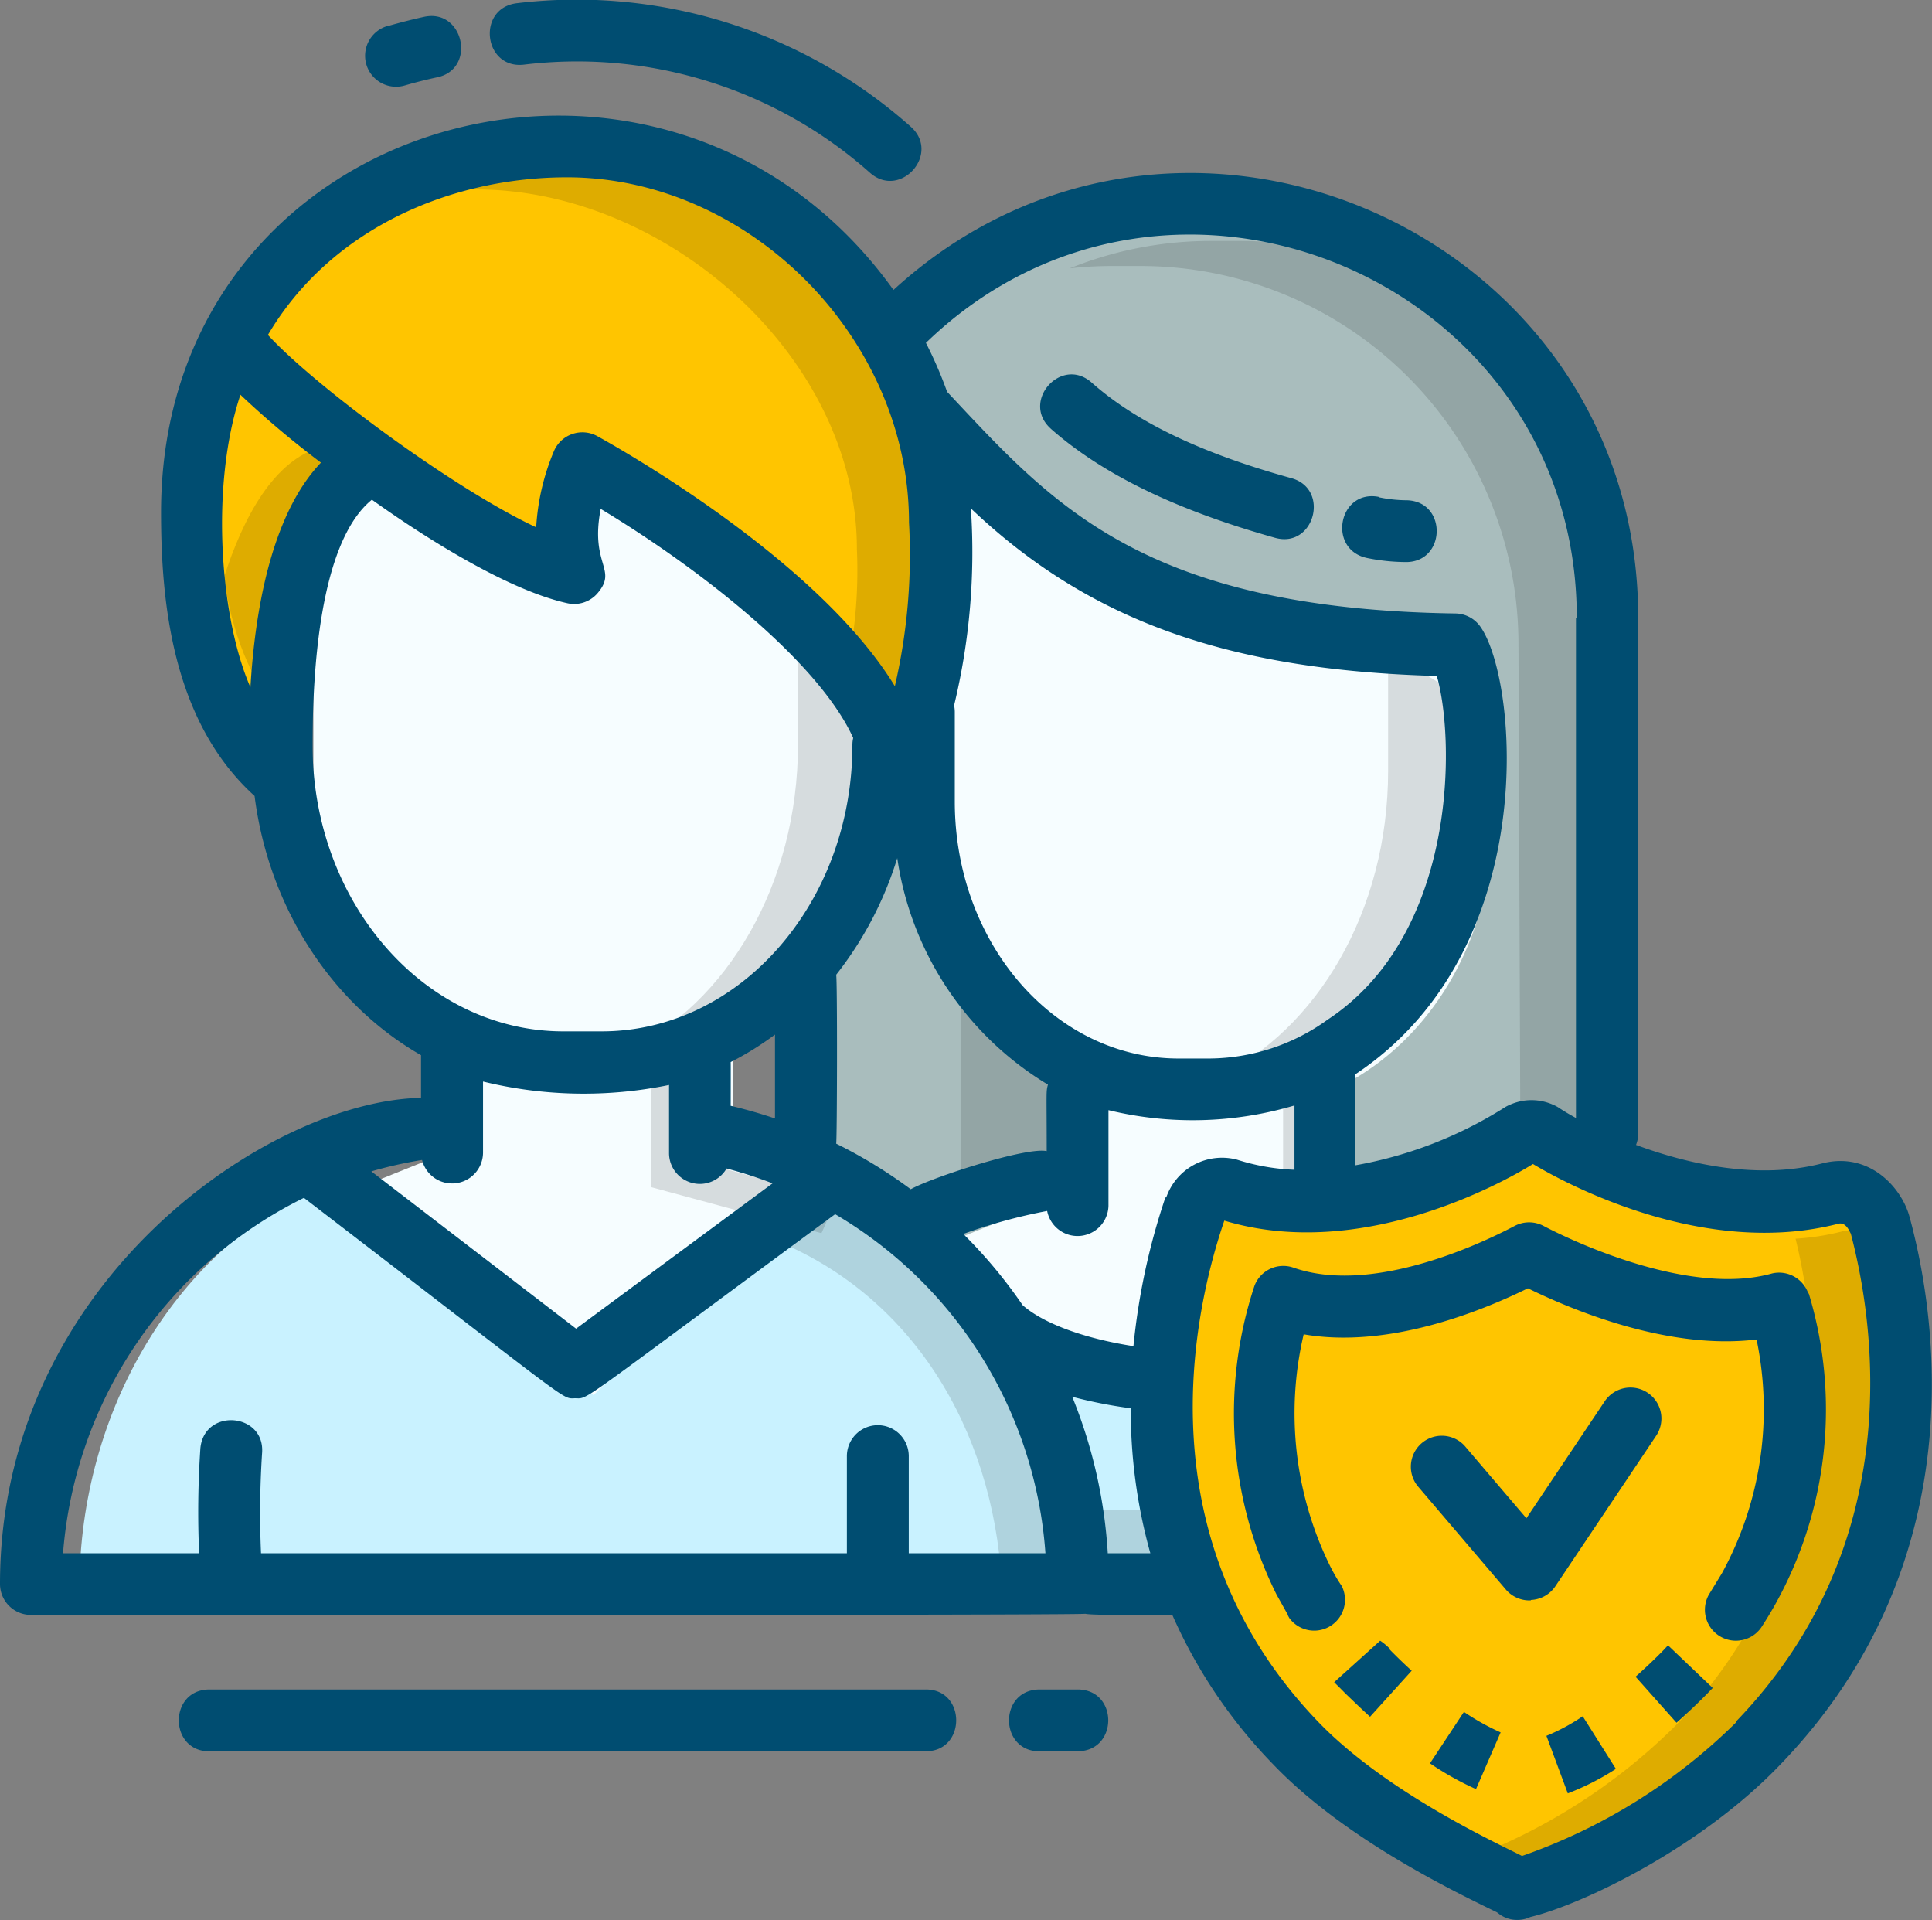 <svg xmlns="http://www.w3.org/2000/svg" viewBox="0 0 167.95 166.89"><rect x="0" y="0" width="167.95" height="166.89" fill="#808080" stroke="none"/><title>quoteBoth</title><g id="Layer_2" data-name="Layer 2"><g id="Layer_1-2" data-name="Layer 1"><path d="M102.32,18.58h7.07a30.54,30.54,0,0,1,30.54,30.54v71.53a0,0,0,0,1,0,0H71.78a0,0,0,0,1,0,0V49.12a30.54,30.54,0,0,1,30.54-30.54Z" style="fill:#a9bdbd"/><path d="M83.63,40.56a27.9,27.9,0,0,0-1.08,7.72v23.3c0,13.82,9.95,25,22.21,25h2.73c12.26,0,22.21-11.2,22.21-25V56.86S98.87,59.34,83.63,40.56Z" style="fill:#f6fdff"/><path d="M120.67,56.64V67c0,12.16-6.19,22.54-14.91,26.66,12-1,21.38-11.47,21.38-24.25V60.59Z" style="opacity:0.13"/><path d="M96.74,138h49.82v-1.79c0-12.7-5.85-24.25-16.63-29.72,0,0-4.91,14.66-23.82,14.66s-24.66-12.83-24.66-12.83L80.54,138Z" style="fill:#c9f2ff"/><rect x="95.74" y="131.21" width="12.98" height="5.98" style="opacity:0.13"/><path d="M107.6,20.94h-2.46A32.75,32.75,0,0,0,93,23.32a33.24,33.24,0,0,1,3.52-.2H99a32.85,32.85,0,0,1,33,32.72l.26,67.09,8.6,0-.27-69.22A32.85,32.85,0,0,0,107.6,20.94Z" style="opacity:0.13"/><path d="M83.49,46.33c0-17.37-17.28-32.65-34.64-32.65h0c-17.37,0-33.76,11.59-33.76,31.82,0,6.12,1.58,17.15,8.95,23.2,0,0-1.44-23.5,8-27.51,0,0,10.7,8.12,17.4,9.6-1.71-4.08.73-9.59.73-9.59s27.1,14.95,27.1,27.51C84.51,60.63,83.49,46.33,83.49,46.33Z" style="fill:#ffc500"/><path d="M76.91,59,51.14,39.49l-1.7,10.8L31.54,39.49c-1.61,3.31-4.3,9.45-4.3,13.42v15c0,13.44,10.42,24.34,23.27,24.34h3.14c12.85,0,23.27-10.89,23.27-24.34V59Z" style="fill:#f6fdff"/><path d="M41.56,91.6v7.48l-13.35,5.36S38.22,122,54.07,122,75.93,102.7,75.93,102.7L63.69,99.4V90.34C63.69,91.67,50.75,94,41.56,91.6Z" style="fill:#f6fdff"/><path d="M94.81,95.49V103l-13.35,5.36s10.11,12.83,26,12.83,21.77-14.58,21.77-14.58l-12.25-3.3V94.23C116.94,95.56,104,97.93,94.81,95.49Z" style="fill:#f6fdff"/><path d="M29.14,102.44,51.6,121.26l18.8-19c14.52,4.4,22.51,18,22.51,33.22v1.88h-86C7.18,121.88,15.88,107.76,29.14,102.44Z" style="fill:#c9f2ff"/><path d="M160.81,104.68c-10.81,2.79-22.66-3.61-25-5.21,0,0-.68-.29-.86-.18-.19-.12-.87.18-.87.18-2.46,1.66-14.55,8.47-25.66,4.82a2.48,2.48,0,0,0-2.77,1.62c-2.45,7.1-8.23,29,8.71,46.55,7,7.22,18.39,12,19.27,12.62v.07s0,0,0,0,0,0,0,0v-.07c3.51-.61,14-5.4,20.94-12.62,15.86-16.48,12.84-36.71,10.6-45C164.95,106.68,163.63,104,160.81,104.68Z" style="fill:#ffc500"/><g style="opacity:0.13"><path d="M164.28,109.69c-.2-.73-1.47-3.35-4.19-2.65a21.31,21.31,0,0,1-4,.62c2.1,8.57,4.19,27.13-10.48,42.37a51.13,51.13,0,0,1-18.51,11.72c3.55,2,6.36,3.23,6.77,3.52,3.38-.59,13.48-5.2,20.19-12.17C169.35,137.22,166.44,117.72,164.28,109.69Z"/><path d="M133.88,165.34s0,0,0,0S133.88,165.34,133.88,165.34Z"/></g><g style="opacity:0.13"><path d="M31,41.69C29.18,40,28,38.82,28,38.82c-4.18,1.13-6.85,6.12-8.53,11.36.63,4.44,2.17,9.08,5.44,12.62C24.88,62.79,25.94,48.87,31,41.69Z"/><path d="M82.38,45.54c0-16.62-16.53-31.25-33.16-31.25h0a36.13,36.13,0,0,0-13.56,2.61,37,37,0,0,1,5.67-.44h0C58,16.45,74.49,31.08,74.49,47.7a41.59,41.59,0,0,1-1.07,11.43c1.84,2.6,3,5.25,3,7.81C83.36,59.23,82.38,45.54,82.38,45.54Z"/></g><polygon points="94.81 103.63 83.5 103.63 83.5 83.6 94.81 92.21 94.81 103.63" style="opacity:0.13"/><g style="opacity:0.13"><path d="M72.55,103.64l-4.42,4.47c11.93,5.22,18.59,17.21,19,30.62h7.93v-1.88C95.06,121.66,87.07,108,72.55,103.64Z"/></g><path d="M62.12,47.87l7.25,6.45V64.7c0,12.16-6.19,22.54-14.91,26.66,12-1,21.38-11.47,21.38-24.25V58.28Z" style="opacity:0.13"/><g style="opacity:0.13"><path d="M56.6,103.18l14.81,4a30.18,30.18,0,0,0,1.2-3l-12.25-3.3V91.77c0,.45-1.47,1-3.76,1.47Z"/></g><rect x="111.54" y="94.23" width="5.39" height="9.41" style="opacity:0.13"/><path d="M166,105.77c-.69-2.57-3.52-5.71-7.61-4.65h0c-5.55,1.43-11.61.08-16.17-1.61a2.68,2.68,0,0,0,.19-1V53.7c0-33.52-40-51.12-64.74-28.5C58-2.26,14,9.64,14,44.53c0,7.51.88,18.1,8.13,24.65C23.38,79,28.94,87.33,36.6,91.71v3.71c-13.17.24-36.6,16-36.6,42.25a2.69,2.69,0,0,0,2.69,2.69c.6,0,91.08.05,91.66-.1.6.16,6.92.1,7.56.1a44.19,44.19,0,0,0,8.78,13c6,6.27,15.18,10.76,18.62,12.45l.82.4.26.2a2.68,2.68,0,0,0,2.2.37,2.58,2.58,0,0,0,.44-.16c4.53-1.09,14.8-6,21.75-13.27C171.75,135.74,168.3,114.21,166,105.77Zm-29-52.07V97.17c-.64-.35-1.15-.66-1.49-.89a2.77,2.77,0,0,0-.45-.24,4.61,4.61,0,0,0-3.85,0,2.77,2.77,0,0,0-.45.24,36.05,36.05,0,0,1-12.93,5c0-.45,0-7.44-.05-7.88,16.37-10.84,14.19-34.52,10.86-39a2.69,2.69,0,0,0-2.11-1.08c-27.36-.4-35.17-9.66-44.2-19.27a35.5,35.5,0,0,0-1.84-4.25C101.61,9.39,137.07,24.36,137.07,53.7Zm-35.69,50.37A58.15,58.15,0,0,0,98.53,117c-4.36-.68-7.86-2-9.63-3.56a42.39,42.39,0,0,0-5.16-6.19,46.25,46.25,0,0,1,7.29-2,2.69,2.69,0,0,0,5.33-.45V96.49a31.06,31.06,0,0,0,16.17-.41v5.59a18.77,18.77,0,0,1-5-.88A5.13,5.13,0,0,0,101.38,104.08ZM63.52,92.31a26.52,26.52,0,0,0,3.85-2.39v7.29c-1.25-.42-2.54-.79-3.85-1.1C63.53,92.13,63.52,92.31,63.52,92.31Zm9.17,7.1c.08-.4.11-14.15,0-14.69A31.24,31.24,0,0,0,78,74.58,27.64,27.64,0,0,0,91.1,94.27c-.18.62-.11.58-.11,5.78-1.72-.39-9.88,2.24-11.82,3.31A42.49,42.49,0,0,0,72.69,99.4ZM115.4,88.63A17.73,17.73,0,0,1,105.16,92h-2.72C91.69,92,83,82,83,69.66V61.86a2.73,2.73,0,0,0-.06-.55,56.75,56.75,0,0,0,1.46-17.12c10.3,9.79,22.42,14.06,40.5,14.56C126.45,64,126.82,81.11,115.4,88.63ZM49.29,15.41c15.84,0,29.73,14,29.73,30a50.53,50.53,0,0,1-1.23,14.23c-6.6-10.84-23.53-20.44-25.86-21.73a2.69,2.69,0,0,0-3.76,1.26,20,20,0,0,0-1.56,6.66c-7-3.26-19.11-12.15-23.32-16.72C28.81,19.77,39.31,15.41,49.29,15.41ZM20.9,34.31a81.88,81.88,0,0,0,7,5.9c-4.38,4.59-5.75,13.1-6.13,19.53C19.09,53.61,18.29,42.14,20.9,34.31Zm6.27,30.45c0-6,.53-17.58,5.16-21.33,3.27,2.34,11.26,7.74,17,9a2.68,2.68,0,0,0,2.64-.9c1.74-2.08-.7-2.43.25-7.3,8.31,5,18.87,13.14,21.95,19.91a2.66,2.66,0,0,0-.07.6c0,13.73-9.78,24.9-21.8,24.9H49C36.95,89.66,27.17,78.49,27.17,64.76Zm9.52,36.06a2.69,2.69,0,0,0,5.3-.63V94a36.84,36.84,0,0,0,16.17.3v5.88a2.68,2.68,0,0,0,5,1.38,37.87,37.87,0,0,1,4,1.29L50.08,115.48l-17.8-13.67A36.55,36.55,0,0,1,36.68,100.82ZM79,135v-8.44a2.69,2.69,0,0,0-5.38,0V135H22.69a80.43,80.43,0,0,1,.09-8.67c.31-3.53-5-4-5.36-.47a82.21,82.21,0,0,0-.11,9.14H5.48a37.7,37.7,0,0,1,20.94-30.89C50.3,122.43,48.76,121.53,50,121.53s-.24.83,22.6-16A37.23,37.23,0,0,1,90.88,135Zm17.3,0a42.84,42.84,0,0,0-3.09-13.6,40.56,40.56,0,0,0,5.09,1A46.09,46.09,0,0,0,100,135Zm54.65,14.67a49.78,49.78,0,0,1-18.64,11.64l-.58-.29c-3.21-1.58-11.73-5.76-17.12-11.35-15.29-15.88-10.9-35.6-8.18-43.58,11.78,3.55,24-3.17,26.83-4.92,2.88,1.72,14.85,8.2,26.55,5.19.7-.18,1,.77,1.08.85C162.87,114.73,166,134,150.9,149.64Zm6.29-37.24a34.75,34.75,0,0,1-2.91,27c-.38.68-.79,1.35-1.21,2h0a2.69,2.69,0,0,1-4.58-2.81l1.16-1.9a29.7,29.7,0,0,0,3-20.3c-7.66.94-16-2.55-19.88-4.45-4.24,2.08-12.2,5.26-19.49,4a30.07,30.07,0,0,0,2.31,20.17h0c.29.57.61,1.14,1,1.71h0a2.68,2.68,0,0,1-4.56,2.78h0l-.11-.2,0-.05-1-1.79h0a35.34,35.34,0,0,1-1.92-26.83,2.68,2.68,0,0,1,3.4-1.58c6.91,2.41,16.46-2.17,19.22-3.63a2.69,2.69,0,0,1,2.51,0c1.23.65,12.21,6.28,19.87,4.13A2.69,2.69,0,0,1,157.19,112.4ZM145,143l3.89,3.71-.41.42c-.89.91-1.81,1.78-2.74,2.6l-3.56-4c.83-.74,1.66-1.52,2.45-2.33Zm-24.18.38c.62.63,1.26,1.25,1.9,1.83l-3.62,4c-.72-.65-1.43-1.34-2.12-2q-.52-.53-1-1l4-3.61Q120.41,142.88,120.85,143.33Zm6.44,5.41a20.79,20.79,0,0,0,3.19,1.78l-2.14,4.93a26.31,26.31,0,0,1-4-2.24Zm10.34.4,2.87,4.55a22.48,22.48,0,0,1-4.18,2.13l-1.86-5A17.37,17.37,0,0,0,137.63,149.14Zm-4.54-10.09h-.16a2.69,2.69,0,0,1-2-.95l-7.67-9a2.69,2.69,0,0,1,4.09-3.49l5.37,6.3,6.81-10.17a2.69,2.69,0,0,1,4.47,3l-8.79,13.12A2.69,2.69,0,0,1,133.09,139.06ZM45,.27A43.71,43.71,0,0,1,79.16,11c2.67,2.35-.9,6.37-3.55,4A38.34,38.34,0,0,0,45.52,5.62C42,6,41.41.64,45,.27Zm-11.31,2c1.05-.3,2.13-.58,3.19-.81C40.32.73,41.44,6,38,6.72c-.94.2-1.89.44-2.82.71a2.69,2.69,0,1,1-1.5-5.17Zm57.67,35c-2.66-2.35.9-6.39,3.56-4,3.88,3.43,9.55,6.14,17.34,8.29,3.39.93,2,6.15-1.43,5.18C102.19,44.31,95.82,41.22,91.31,37.23Zm28.51,5.95a12.3,12.3,0,0,0,2.46.26c3.53.13,3.37,5.48-.21,5.37a17.36,17.36,0,0,1-3.22-.34C115.37,47.83,116.32,42.54,119.83,43.18Zm-26.15,109H90.38c-3.55,0-3.56-5.38,0-5.38h3.29C97.23,146.83,97.23,152.21,93.67,152.21Zm-13.18,0H18.21c-3.55,0-3.56-5.38,0-5.38H80.49C84,146.83,84,152.21,80.49,152.21Z" style="fill:#004d71"/></g></g></svg>